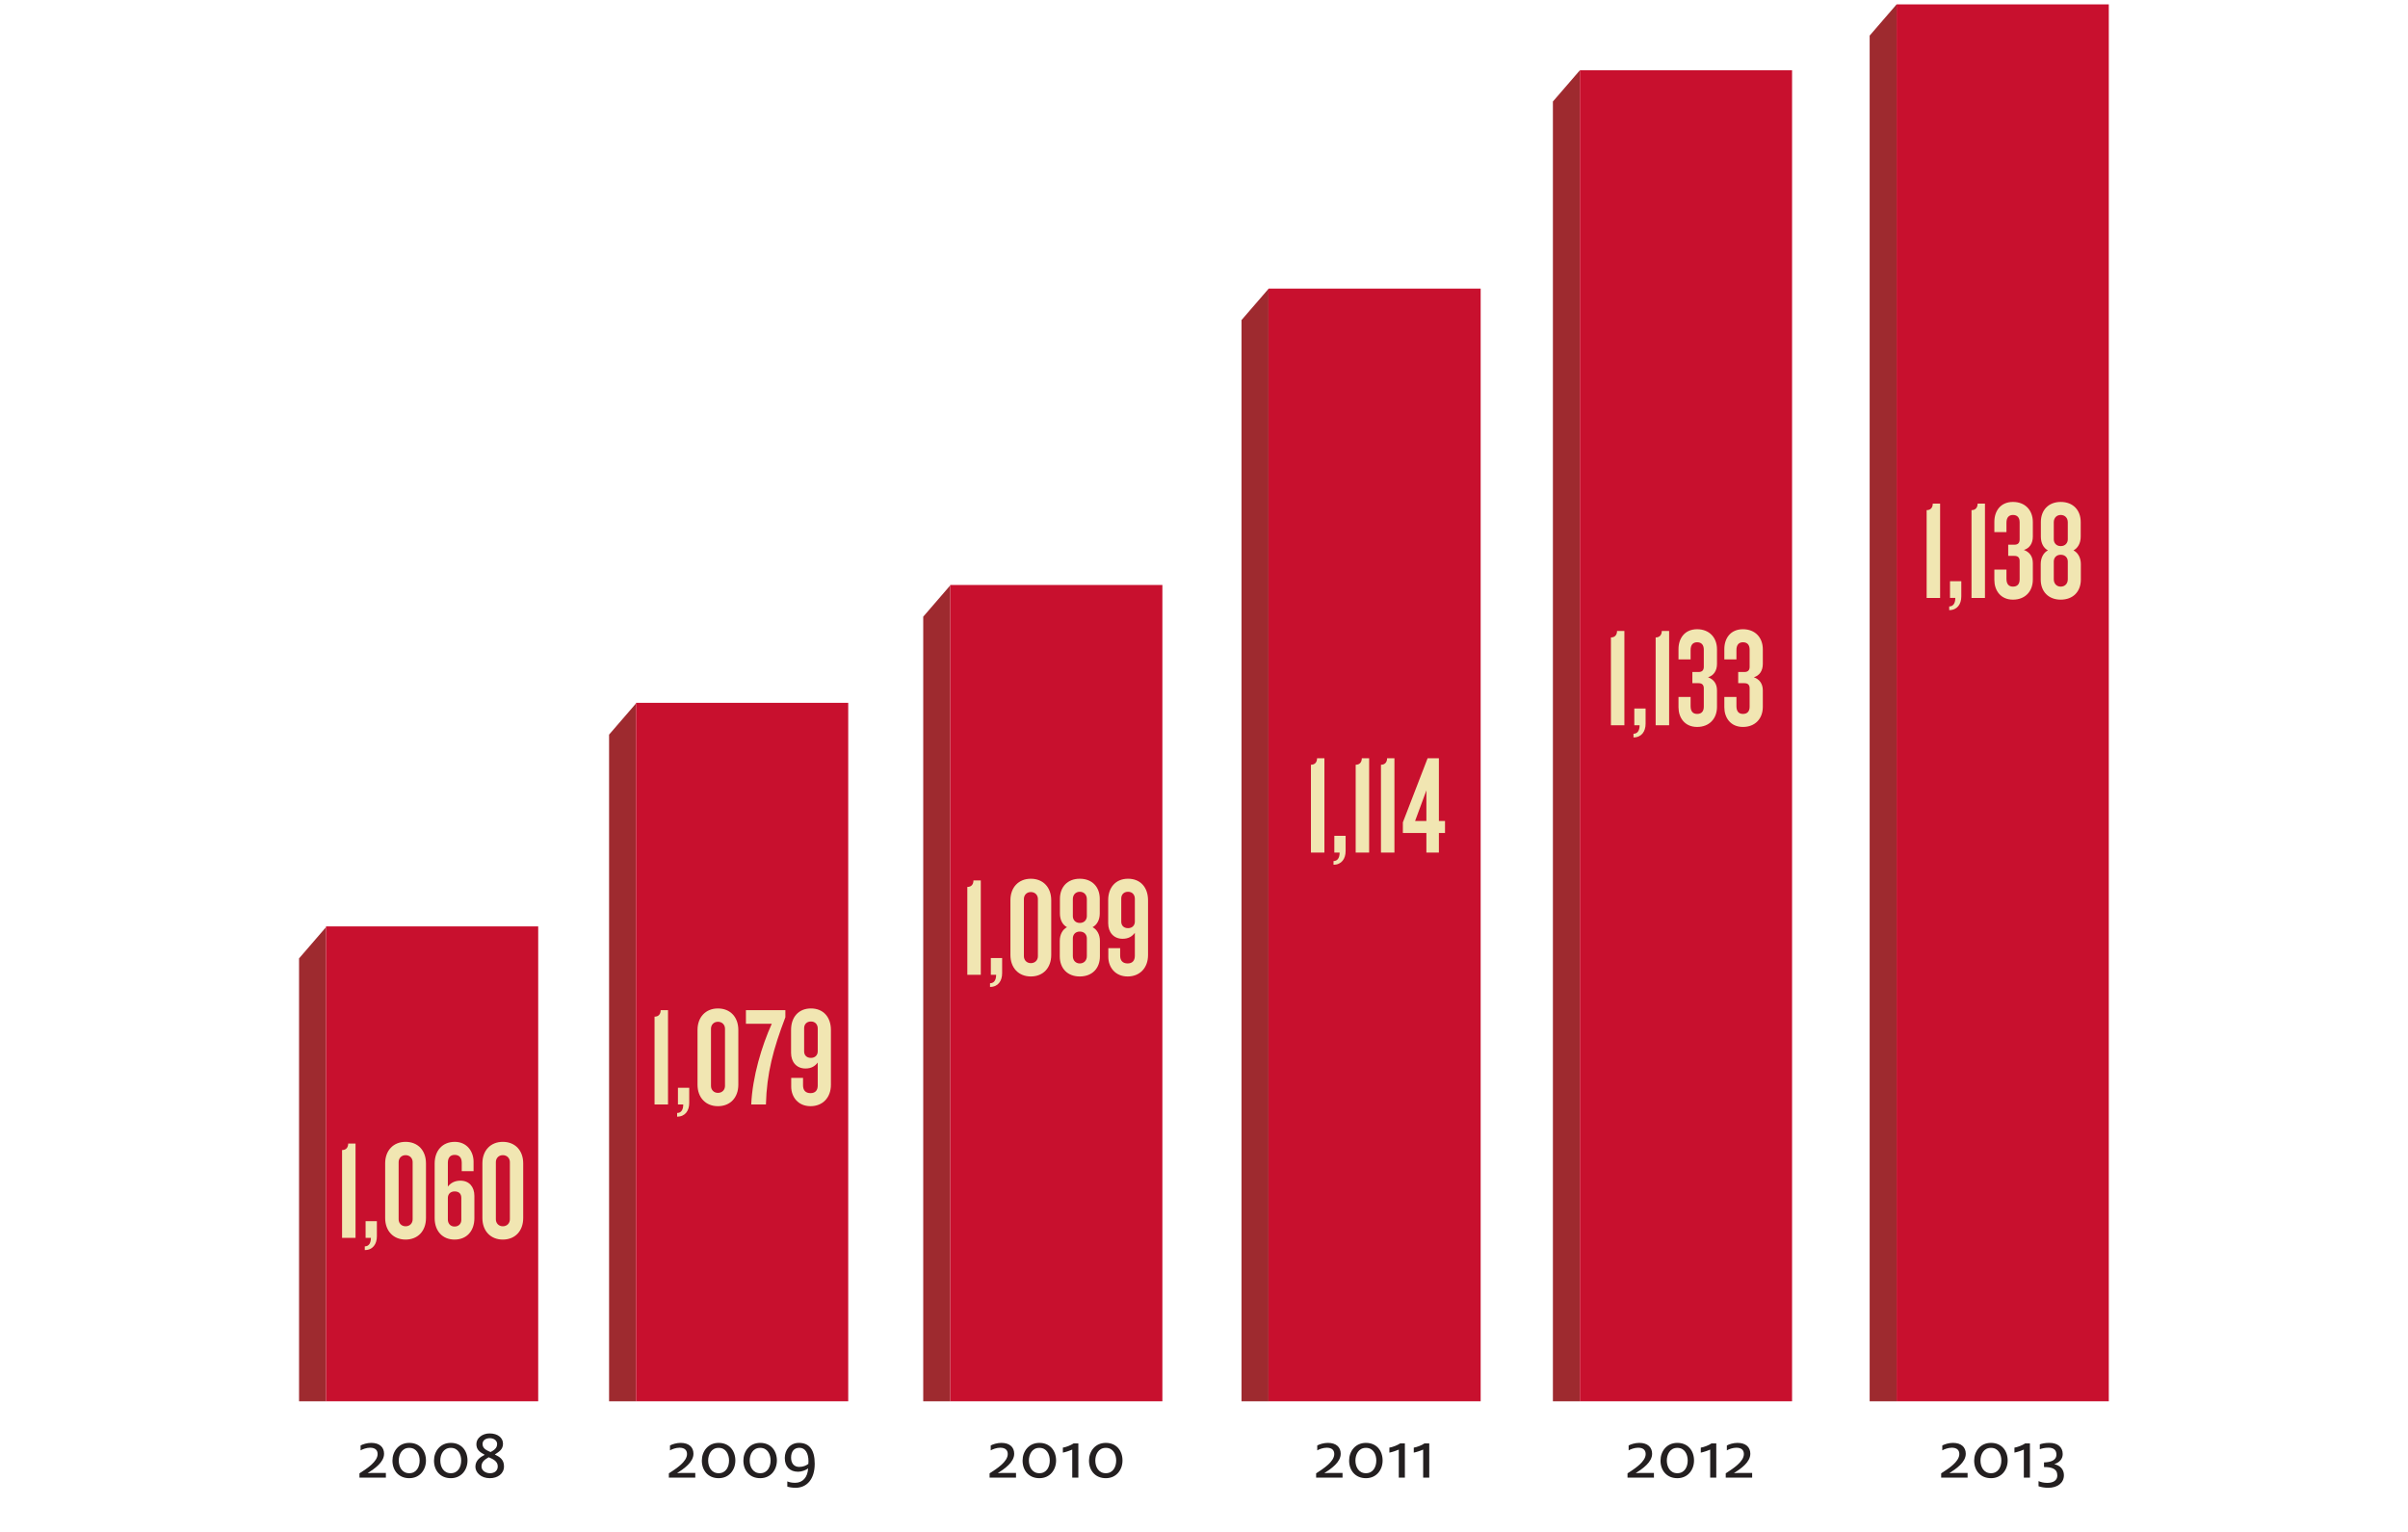 <?xml version="1.0" encoding="utf-8"?>
<!-- Generator: Adobe Illustrator 16.0.4, SVG Export Plug-In . SVG Version: 6.00 Build 0)  -->
<!DOCTYPE svg PUBLIC "-//W3C//DTD SVG 1.1//EN" "http://www.w3.org/Graphics/SVG/1.1/DTD/svg11.dtd">
<svg version="1.1" id="Layer_2" xmlns="http://www.w3.org/2000/svg" xmlns:xlink="http://www.w3.org/1999/xlink" x="0px" y="0px"
	 width="550px" height="350px" viewBox="0 0 550 350" enable-background="new 0 0 550 350" xml:space="preserve">
<polygon fill="#9E2A2F" points="68.304,218.966 68.304,320.155 74.462,320.155 74.462,211.831 "/>
<polygon fill="#9E2A2F" points="139.115,167.843 139.115,320.155 145.272,320.155 145.272,160.709 "/>
<polygon fill="#9E2A2F" points="210.87,140.892 210.87,320.155 217.027,320.155 217.027,133.76 "/>
<polygon fill="#9E2A2F" points="283.568,73.127 283.568,320.155 289.729,320.155 289.729,65.994 "/>
<polygon fill="#9E2A2F" points="354.691,23.192 354.691,320.155 360.852,320.155 360.852,16.058 "/>
<polygon fill="#9E2A2F" points="433.195,1 427.039,8.133 427.039,320.155 433.195,320.155 "/>
<g>
	<rect x="74.462" y="211.657" fill="#C8102E" width="48.465" height="108.498"/>
	<g>
		<path fill="#F1E6B2" d="M78.129,282.818v-20.061c1.026,0,1.398-0.712,1.398-1.486h1.678v21.547H78.129z"/>
		<path fill="#F1E6B2" d="M83.316,285.604v-0.842c0.839,0,1.398-0.615,1.398-1.943h-1.212v-3.815h2.579v3.462
			C86.081,284.243,85.149,285.604,83.316,285.604z"/>
		<path fill="#F1E6B2" d="M92.635,283.209c-2.796,0-4.66-1.975-4.66-4.919v-12.489c0-2.943,1.864-4.919,4.66-4.919
			c2.827,0,4.66,1.976,4.66,4.919v12.489C97.295,281.234,95.462,283.209,92.635,283.209z M94.25,265.511
			c0-0.875-0.621-1.587-1.615-1.587c-0.963,0-1.584,0.712-1.584,1.587v13.069c0,0.875,0.622,1.587,1.584,1.587
			c0.994,0,1.615-0.712,1.615-1.587V265.511z"/>
		<path fill="#F1E6B2" d="M103.816,283.209c-2.795,0-4.536-2.008-4.536-4.887v-12.489c0-2.944,1.77-4.951,4.597-4.951
			c2.797,0,4.288,2.234,4.288,4.531v2.167h-2.703v-1.941c0-1.133-0.559-1.779-1.615-1.779c-1.026,0-1.554,0.68-1.554,1.779v5.469
			c0.56-0.744,1.491-1.359,2.857-1.359c2.051,0,3.2,1.457,3.2,3.462v5.113C108.351,281.201,106.643,283.209,103.816,283.209z
			 M105.368,273.695c0-0.875-0.465-1.489-1.521-1.489c-0.994,0-1.554,0.647-1.554,1.489v4.916c0,0.939,0.589,1.619,1.522,1.619
			c0.963,0,1.552-0.646,1.552-1.521L105.368,273.695L105.368,273.695z"/>
		<path fill="#F1E6B2" d="M114.842,283.209c-2.796,0-4.66-1.975-4.66-4.919v-12.489c0-2.943,1.864-4.919,4.66-4.919
			c2.827,0,4.66,1.976,4.66,4.919v12.489C119.501,281.234,117.668,283.209,114.842,283.209z M116.458,265.511
			c0-0.875-0.622-1.587-1.616-1.587c-0.963,0-1.585,0.712-1.585,1.587v13.069c0,0.875,0.622,1.587,1.585,1.587
			c0.994,0,1.616-0.712,1.616-1.587V265.511z"/>
	</g>
</g>
<g>
	<rect x="145.272" y="160.576" fill="#C8102E" width="48.466" height="159.579"/>
	<g>
		<path fill="#F1E6B2" d="M149.502,252.344v-20.061c1.026,0,1.398-0.713,1.398-1.487h1.679v21.548H149.502z"/>
		<path fill="#F1E6B2" d="M154.659,255.128v-0.843c0.839,0,1.397-0.614,1.397-1.941h-1.211v-3.816h2.578v3.462
			C157.423,253.768,156.491,255.128,154.659,255.128z"/>
		<path fill="#F1E6B2" d="M163.978,252.732c-2.796,0-4.661-1.975-4.661-4.918v-12.489c0-2.944,1.865-4.919,4.661-4.919
			c2.827,0,4.66,1.975,4.66,4.919v12.489C168.638,250.759,166.805,252.732,163.978,252.732z M165.593,235.035
			c0-0.875-0.621-1.587-1.615-1.587c-0.964,0-1.585,0.712-1.585,1.587v13.068c0,0.875,0.622,1.588,1.585,1.588
			c0.994,0,1.615-0.713,1.615-1.588V235.035z"/>
		<path fill="#F1E6B2" d="M174.94,252.344h-3.355c0.279-6.373,2.423-13.427,4.691-18.443h-5.903v-3.104h9.01v1.617
			C176.618,239.661,175.127,245.227,174.94,252.344z"/>
		<path fill="#F1E6B2" d="M185.127,252.732c-2.827,0-4.411-2.104-4.411-4.467v-2.004h2.703v1.715c0,1.133,0.59,1.779,1.708,1.779
			c1.15,0,1.647-0.713,1.647-1.747v-5.243c-0.591,0.776-1.398,1.358-2.796,1.358c-2.081,0-3.293-1.521-3.293-3.56v-5.272
			c0-2.88,1.708-4.887,4.536-4.887c2.857,0,4.566,2.007,4.566,4.919v12.521C189.788,250.759,187.924,252.732,185.127,252.732z
			 M186.775,234.971c0-0.843-0.528-1.588-1.553-1.588c-0.995,0-1.554,0.68-1.554,1.521v5.307c0,0.84,0.528,1.487,1.554,1.487
			c0.994,0,1.553-0.681,1.553-1.487V234.971z"/>
	</g>
</g>
<g>
	<rect x="217.027" y="133.651" fill="#C8102E" width="48.466" height="186.504"/>
	<g>
		<path fill="#F1E6B2" d="M220.94,222.706v-20.062c1.025,0,1.398-0.711,1.398-1.486h1.678v21.548H220.94z"/>
		<path fill="#F1E6B2" d="M226.126,225.49v-0.844c0.838,0,1.398-0.613,1.398-1.94h-1.212v-3.817h2.58v3.463
			C228.892,224.13,227.959,225.49,226.126,225.49z"/>
		<path fill="#F1E6B2" d="M235.445,223.096c-2.796,0-4.66-1.975-4.66-4.919v-12.489c0-2.943,1.864-4.918,4.66-4.918
			c2.827,0,4.661,1.975,4.661,4.918v12.489C240.106,221.121,238.272,223.096,235.445,223.096z M237.062,205.396
			c0-0.875-0.621-1.586-1.616-1.586c-0.963,0-1.584,0.711-1.584,1.586v13.069c0,0.875,0.621,1.587,1.584,1.587
			c0.995,0,1.616-0.712,1.616-1.587V205.396z"/>
		<path fill="#F1E6B2" d="M246.626,223.096c-2.796,0-4.567-1.845-4.567-4.597v-3.526c0-1.486,0.653-2.619,1.647-3.137
			c-0.994-0.52-1.616-1.652-1.616-3.141v-3.33c0-2.721,1.739-4.598,4.536-4.598c2.827,0,4.566,1.877,4.566,4.598v3.33
			c0,1.488-0.651,2.621-1.646,3.141c0.995,0.518,1.678,1.648,1.678,3.137v3.526C251.225,221.251,249.454,223.096,246.626,223.096z
			 M248.242,205.428c0-1.035-0.683-1.683-1.615-1.683c-0.901,0-1.584,0.647-1.584,1.683v3.885c0,0.81,0.56,1.552,1.584,1.552
			c1.057,0,1.615-0.742,1.615-1.552V205.428z M248.242,214.391c0-0.84-0.559-1.553-1.615-1.553c-1.025,0-1.584,0.713-1.584,1.553
			v4.045c0,1.037,0.684,1.685,1.584,1.685c0.932,0,1.615-0.647,1.615-1.685V214.391z"/>
		<path fill="#F1E6B2" d="M257.559,223.096c-2.827,0-4.412-2.104-4.412-4.467v-2.004h2.703v1.714c0,1.134,0.59,1.78,1.709,1.78
			c1.149,0,1.646-0.713,1.646-1.747v-5.244c-0.59,0.776-1.398,1.358-2.796,1.358c-2.081,0-3.293-1.52-3.293-3.559v-5.273
			c0-2.879,1.709-4.887,4.537-4.887c2.858,0,4.566,2.008,4.566,4.92v12.521C262.219,221.121,260.355,223.096,257.559,223.096z
			 M259.206,205.332c0-0.842-0.528-1.587-1.553-1.587c-0.995,0-1.554,0.68-1.554,1.522v5.306c0,0.84,0.528,1.487,1.554,1.487
			c0.994,0,1.553-0.681,1.553-1.487V205.332z"/>
	</g>
</g>
<g>
	<rect x="289.729" y="65.939" fill="#C8102E" width="48.463" height="254.216"/>
	<g>
		<path fill="#F1E6B2" d="M299.425,194.785v-20.061c1.025,0,1.397-0.712,1.397-1.487h1.679v21.548H299.425z"/>
		<path fill="#F1E6B2" d="M304.581,197.568v-0.842c0.839,0,1.397-0.615,1.397-1.941h-1.211v-3.817h2.578v3.462
			C307.346,196.209,306.414,197.568,304.581,197.568z"/>
		<path fill="#F1E6B2" d="M309.645,194.785v-20.061c1.025,0,1.397-0.712,1.397-1.487h1.679v21.548H309.645z"/>
		<path fill="#F1E6B2" d="M315.42,194.785v-20.061c1.025,0,1.398-0.712,1.398-1.487h1.678v21.548H315.42z"/>
		<path fill="#F1E6B2" d="M328.652,190.32v4.465h-2.857v-4.465h-5.374v-2.428l5.654-14.656h2.577v14.332h1.398v2.752H328.652z
			 M325.794,180.581l-2.578,6.987h2.578V180.581z"/>
	</g>
</g>
<g>
	<rect x="360.852" y="16.047" fill="#C8102E" width="48.465" height="304.108"/>
	<g>
		<path fill="#F1E6B2" d="M367.941,165.699v-20.061c1.025,0,1.398-0.712,1.398-1.486h1.678v21.547H367.941z"/>
		<path fill="#F1E6B2" d="M373.098,168.483v-0.842c0.838,0,1.398-0.615,1.398-1.942h-1.212v-3.816h2.579v3.461
			C375.864,167.124,374.932,168.483,373.098,168.483z"/>
		<path fill="#F1E6B2" d="M378.161,165.699v-20.061c1.026,0,1.397-0.712,1.397-1.486h1.68v21.547H378.161z"/>
		<path fill="#F1E6B2" d="M387.635,166.089c-2.857,0-4.255-2.137-4.255-4.499v-2.361h2.763v2.104c0,1.164,0.498,1.779,1.492,1.779
			c1.024,0,1.522-0.615,1.522-1.652v-4.204c0-0.68-0.312-1.167-1.183-1.167h-1.429v-2.555h1.429c0.871,0,1.183-0.484,1.183-1.196
			v-3.917c0-1.035-0.498-1.682-1.522-1.682c-0.994,0-1.492,0.646-1.492,1.779v2.137h-2.763v-2.362c0-2.395,1.367-4.531,4.255-4.531
			c2.766,0,4.535,1.877,4.535,4.597v3.332c0,1.552-0.775,2.685-2.05,3.041c1.241,0.453,2.05,1.423,2.05,3.01v3.752
			C392.17,164.212,390.398,166.089,387.635,166.089z"/>
		<path fill="#F1E6B2" d="M398.102,166.089c-2.857,0-4.256-2.137-4.256-4.499v-2.361h2.766v2.104c0,1.164,0.497,1.779,1.49,1.779
			c1.025,0,1.522-0.615,1.522-1.652v-4.204c0-0.68-0.312-1.167-1.182-1.167h-1.429v-2.555h1.429c0.869,0,1.182-0.484,1.182-1.196
			v-3.917c0-1.035-0.497-1.682-1.522-1.682c-0.993,0-1.49,0.646-1.49,1.779v2.137h-2.766v-2.362c0-2.395,1.365-4.531,4.256-4.531
			c2.765,0,4.536,1.877,4.536,4.597v3.332c0,1.552-0.776,2.685-2.051,3.041c1.241,0.453,2.051,1.423,2.051,3.01v3.752
			C402.638,164.212,400.865,166.089,398.102,166.089z"/>
	</g>
</g>
<g>
	<rect x="433.195" y="1" fill="#C8102E" width="48.467" height="319.155"/>
	<g>
		<path fill="#F1E6B2" d="M440.054,136.613v-20.059c1.024,0,1.399-0.712,1.399-1.488h1.678v21.547H440.054z"/>
		<path fill="#F1E6B2" d="M445.208,139.397v-0.842c0.838,0,1.396-0.615,1.396-1.942h-1.211v-3.816h2.58v3.462
			C447.974,138.038,447.042,139.397,445.208,139.397z"/>
		<path fill="#F1E6B2" d="M450.303,136.613v-20.059c1.024,0,1.397-0.712,1.397-1.488h1.677v21.547H450.303z"/>
		<path fill="#F1E6B2" d="M459.777,137.004c-2.858,0-4.256-2.137-4.256-4.499v-2.362h2.765v2.104c0,1.165,0.497,1.78,1.491,1.78
			c1.023,0,1.521-0.615,1.521-1.652v-4.204c0-0.68-0.312-1.166-1.183-1.166h-1.429v-2.556h1.429c0.87,0,1.183-0.485,1.183-1.197
			v-3.916c0-1.035-0.498-1.682-1.521-1.682c-0.994,0-1.491,0.647-1.491,1.78v2.136h-2.765v-2.362c0-2.395,1.366-4.53,4.256-4.53
			c2.766,0,4.535,1.877,4.535,4.595v3.332c0,1.553-0.777,2.686-2.052,3.042c1.243,0.453,2.052,1.423,2.052,3.009v3.752
			C464.312,135.126,462.543,137.004,459.777,137.004z"/>
		<path fill="#F1E6B2" d="M470.679,137.004c-2.796,0-4.567-1.845-4.567-4.597v-3.525c0-1.488,0.651-2.621,1.646-3.138
			c-0.995-0.519-1.615-1.651-1.615-3.139v-3.332c0-2.718,1.74-4.595,4.536-4.595c2.826,0,4.566,1.877,4.566,4.595v3.332
			c0,1.488-0.652,2.621-1.647,3.139c0.995,0.518,1.679,1.65,1.679,3.138v3.525C475.275,135.159,473.505,137.004,470.679,137.004z
			 M472.294,119.336c0-1.035-0.685-1.682-1.615-1.682c-0.901,0-1.585,0.647-1.585,1.682v3.883c0,0.81,0.562,1.553,1.585,1.553
			c1.057,0,1.615-0.743,1.615-1.553V119.336z M472.294,128.299c0-0.841-0.56-1.553-1.615-1.553c-1.023,0-1.585,0.712-1.585,1.553
			v4.043c0,1.037,0.684,1.685,1.585,1.685c0.932,0,1.615-0.647,1.615-1.685V128.299z"/>
	</g>
</g>
<g enable-background="new    ">
	<path fill="#231F20" d="M82.104,336.621c1.729-1.12,4.146-2.673,4.146-4.418c0-0.816-0.48-1.44-1.712-1.44
		c-0.833,0-1.713,0.336-2.177,0.608v-1.12c0.512-0.272,1.457-0.593,2.433-0.593c1.937,0,2.929,1.024,2.929,2.481
		c0,1.952-2.145,3.394-3.746,4.434c0.368-0.032,0.656-0.048,0.96-0.048h3.201v1.072h-6.034V336.621z"/>
</g>
<g enable-background="new    ">
	<path fill="#231F20" d="M89.64,333.708c0-2.112,1.409-4.05,3.842-4.05s3.81,1.793,3.81,4.034c0,2.097-1.376,4.033-3.81,4.033
		S89.64,335.949,89.64,333.708z M95.85,333.692c0-1.409-0.688-2.897-2.369-2.897s-2.401,1.505-2.401,2.897
		c0,1.408,0.72,2.896,2.401,2.896S95.85,335.101,95.85,333.692z"/>
</g>
<g enable-background="new    ">
	<path fill="#231F20" d="M99.128,333.708c0-2.112,1.409-4.05,3.842-4.05s3.81,1.793,3.81,4.034c0,2.097-1.376,4.033-3.81,4.033
		S99.128,335.949,99.128,333.708z M105.338,333.692c0-1.409-0.688-2.897-2.369-2.897s-2.401,1.505-2.401,2.897
		c0,1.408,0.72,2.896,2.401,2.896S105.338,335.101,105.338,333.692z"/>
</g>
<g enable-background="new    ">
	<path fill="#231F20" d="M108.584,335.101c0-1.425,1.088-2.192,2.129-2.721c-1.089-0.593-1.905-1.121-1.905-2.449
		c0-1.393,1.393-2.433,3.009-2.433c1.889,0,3.073,0.992,3.073,2.353c0,1.377-1.024,1.889-1.873,2.465
		c1.088,0.528,2.097,1.104,2.097,2.705c0,1.729-1.488,2.705-3.233,2.705C109.848,337.726,108.584,336.429,108.584,335.101z
		 M113.69,335.021c0-1.2-1.168-1.696-2.065-2.081c-0.768,0.465-1.648,0.961-1.648,2.098c0,0.928,0.928,1.552,1.937,1.552
		C112.906,336.589,113.69,336.061,113.69,335.021z M113.546,329.914c0-0.815-0.769-1.328-1.665-1.328
		c-0.913,0-1.665,0.48-1.665,1.312c0,1.072,0.929,1.457,1.825,1.856C112.633,331.436,113.546,330.971,113.546,329.914z"/>
</g>
<g enable-background="new    ">
	<path fill="#231F20" d="M152.771,336.621c1.729-1.12,4.146-2.673,4.146-4.418c0-0.816-0.48-1.44-1.712-1.44
		c-0.833,0-1.713,0.336-2.177,0.608v-1.12c0.512-0.272,1.457-0.593,2.433-0.593c1.937,0,2.929,1.024,2.929,2.481
		c0,1.952-2.145,3.394-3.746,4.434c0.368-0.032,0.656-0.048,0.96-0.048h3.201v1.072h-6.034V336.621z"/>
</g>
<g enable-background="new    ">
	<path fill="#231F20" d="M160.306,333.708c0-2.112,1.409-4.05,3.842-4.05s3.81,1.793,3.81,4.034c0,2.097-1.376,4.033-3.81,4.033
		S160.306,335.949,160.306,333.708z M166.517,333.692c0-1.409-0.688-2.897-2.369-2.897s-2.401,1.505-2.401,2.897
		c0,1.408,0.72,2.896,2.401,2.896S166.517,335.101,166.517,333.692z"/>
</g>
<g enable-background="new    ">
	<path fill="#231F20" d="M169.794,333.708c0-2.112,1.409-4.05,3.842-4.05s3.81,1.793,3.81,4.034c0,2.097-1.376,4.033-3.81,4.033
		S169.794,335.949,169.794,333.708z M176.005,333.692c0-1.409-0.688-2.897-2.369-2.897s-2.401,1.505-2.401,2.897
		c0,1.408,0.72,2.896,2.401,2.896S176.005,335.101,176.005,333.692z"/>
</g>
<g enable-background="new    ">
	<path fill="#231F20" d="M179.827,339.646v-1.185c0.4,0.16,0.944,0.32,1.776,0.32c1.761,0,2.865-1.265,2.978-3.313
		c-0.512,0.448-1.521,0.784-2.273,0.784c-1.921,0-3.057-1.168-3.057-3.153c0-1.841,1.216-3.441,3.233-3.441
		c2.417,0,3.602,1.648,3.602,4.771c0,3.537-1.809,5.49-4.37,5.49C180.883,339.919,180.195,339.774,179.827,339.646z M184.628,334.46
		c0.016-0.208,0.032-0.384,0.032-0.592c0-1.841-0.721-3.089-2.065-3.089c-1.217,0-1.905,0.848-1.905,2.257
		c0,1.28,0.672,2.112,1.856,2.112C183.46,335.148,184.148,334.828,184.628,334.46z"/>
</g>
<g enable-background="new    ">
	<path fill="#231F20" d="M226.029,336.621c1.729-1.12,4.146-2.673,4.146-4.418c0-0.816-0.48-1.44-1.712-1.44
		c-0.833,0-1.713,0.336-2.177,0.608v-1.12c0.512-0.272,1.457-0.593,2.433-0.593c1.937,0,2.929,1.024,2.929,2.481
		c0,1.952-2.145,3.394-3.746,4.434c0.368-0.032,0.656-0.048,0.96-0.048h3.201v1.072h-6.034V336.621z"/>
</g>
<g enable-background="new    ">
	<path fill="#231F20" d="M233.564,333.708c0-2.112,1.409-4.05,3.842-4.05s3.81,1.793,3.81,4.034c0,2.097-1.376,4.033-3.81,4.033
		S233.564,335.949,233.564,333.708z M239.775,333.692c0-1.409-0.688-2.897-2.369-2.897s-2.401,1.505-2.401,2.897
		c0,1.408,0.72,2.896,2.401,2.896S239.775,335.101,239.775,333.692z"/>
</g>
<g enable-background="new    ">
	<path fill="#231F20" d="M244.909,331.195c-0.544,0.24-1.537,0.576-2.145,0.688v-1.137c0.688-0.112,1.825-0.528,2.433-0.961h1.104
		v7.812h-1.393V331.195z"/>
</g>
<g enable-background="new    ">
	<path fill="#231F20" d="M248.732,333.708c0-2.112,1.409-4.05,3.842-4.05s3.81,1.793,3.81,4.034c0,2.097-1.376,4.033-3.81,4.033
		S248.732,335.949,248.732,333.708z M254.943,333.692c0-1.409-0.688-2.897-2.369-2.897s-2.401,1.505-2.401,2.897
		c0,1.408,0.72,2.896,2.401,2.896S254.943,335.101,254.943,333.692z"/>
</g>
<g enable-background="new    ">
	<path fill="#231F20" d="M300.609,336.621c1.729-1.12,4.145-2.673,4.145-4.418c0-0.816-0.479-1.44-1.712-1.44
		c-0.833,0-1.713,0.336-2.177,0.608v-1.12c0.512-0.272,1.456-0.593,2.433-0.593c1.937,0,2.929,1.024,2.929,2.481
		c0,1.952-2.145,3.394-3.745,4.434c0.368-0.032,0.656-0.048,0.96-0.048h3.201v1.072h-6.033V336.621z"/>
</g>
<g enable-background="new    ">
	<path fill="#231F20" d="M308.145,333.708c0-2.112,1.408-4.05,3.842-4.05s3.81,1.793,3.81,4.034c0,2.097-1.376,4.033-3.81,4.033
		S308.145,335.949,308.145,333.708z M314.355,333.692c0-1.409-0.688-2.897-2.369-2.897s-2.4,1.505-2.4,2.897
		c0,1.408,0.72,2.896,2.4,2.896S314.355,335.101,314.355,333.692z"/>
</g>
<g enable-background="new    ">
	<path fill="#231F20" d="M319.489,331.195c-0.544,0.24-1.536,0.576-2.146,0.688v-1.137c0.689-0.112,1.825-0.528,2.434-0.961h1.104
		v7.812h-1.393V331.195z"/>
</g>
<g enable-background="new    ">
	<path fill="#231F20" d="M325.058,331.195c-0.544,0.24-1.536,0.576-2.146,0.688v-1.137c0.689-0.112,1.825-0.528,2.434-0.961h1.104
		v7.812h-1.393V331.195z"/>
</g>
<g enable-background="new    ">
	<path fill="#231F20" d="M371.734,336.621c1.729-1.12,4.146-2.673,4.146-4.418c0-0.816-0.479-1.44-1.712-1.44
		c-0.833,0-1.713,0.336-2.178,0.608v-1.12c0.512-0.272,1.457-0.593,2.434-0.593c1.937,0,2.929,1.024,2.929,2.481
		c0,1.952-2.146,3.394-3.745,4.434c0.367-0.032,0.656-0.048,0.96-0.048h3.201v1.072h-6.034V336.621z"/>
</g>
<g enable-background="new    ">
	<path fill="#231F20" d="M379.27,333.708c0-2.112,1.409-4.05,3.842-4.05c2.434,0,3.811,1.793,3.811,4.034
		c0,2.097-1.377,4.033-3.811,4.033C380.679,337.726,379.27,335.949,379.27,333.708z M385.48,333.692
		c0-1.409-0.688-2.897-2.369-2.897c-1.68,0-2.4,1.505-2.4,2.897c0,1.408,0.721,2.896,2.4,2.896
		C384.793,336.589,385.48,335.101,385.48,333.692z"/>
</g>
<g enable-background="new    ">
	<path fill="#231F20" d="M390.615,331.195c-0.544,0.24-1.537,0.576-2.145,0.688v-1.137c0.688-0.112,1.824-0.528,2.433-0.961h1.104
		v7.812h-1.393V331.195z"/>
</g>
<g enable-background="new    ">
	<path fill="#231F20" d="M394.166,336.621c1.729-1.12,4.145-2.673,4.145-4.418c0-0.816-0.479-1.44-1.712-1.44
		c-0.833,0-1.713,0.336-2.177,0.608v-1.12c0.512-0.272,1.456-0.593,2.433-0.593c1.937,0,2.929,1.024,2.929,2.481
		c0,1.952-2.145,3.394-3.745,4.434c0.368-0.032,0.656-0.048,0.96-0.048h3.201v1.072h-6.033V336.621z"/>
</g>
<g enable-background="new    ">
	<path fill="#231F20" d="M443.375,336.621c1.729-1.12,4.145-2.673,4.145-4.418c0-0.816-0.479-1.44-1.712-1.44
		c-0.833,0-1.713,0.336-2.177,0.608v-1.12c0.512-0.272,1.456-0.593,2.433-0.593c1.937,0,2.929,1.024,2.929,2.481
		c0,1.952-2.145,3.394-3.745,4.434c0.368-0.032,0.656-0.048,0.96-0.048h3.201v1.072h-6.033V336.621z"/>
</g>
<g enable-background="new    ">
	<path fill="#231F20" d="M450.91,333.708c0-2.112,1.408-4.05,3.842-4.05s3.81,1.793,3.81,4.034c0,2.097-1.376,4.033-3.81,4.033
		S450.91,335.949,450.91,333.708z M457.121,333.692c0-1.409-0.688-2.897-2.369-2.897s-2.4,1.505-2.4,2.897
		c0,1.408,0.72,2.896,2.4,2.896S457.121,335.101,457.121,333.692z"/>
</g>
<g enable-background="new    ">
	<path fill="#231F20" d="M462.255,331.195c-0.544,0.24-1.536,0.576-2.146,0.688v-1.137c0.689-0.112,1.825-0.528,2.434-0.961h1.104
		v7.812h-1.393V331.195z"/>
</g>
<g enable-background="new    ">
	<path fill="#231F20" d="M465.613,339.566v-1.168c0.592,0.239,1.217,0.399,2.017,0.399c1.312,0,2.272-0.544,2.272-1.681
		c0-1.568-1.279-1.937-3.041-1.937v-1.057c1.441-0.063,2.834-0.384,2.834-1.809c0-0.929-0.545-1.553-1.793-1.553
		c-0.785,0-1.537,0.16-2.001,0.353v-1.121c0.479-0.159,1.185-0.336,2.192-0.336c1.889,0,3.041,0.961,3.041,2.545
		c0,1.169-0.752,1.905-1.904,2.321v0.016c1.377,0.272,2.178,1.249,2.178,2.497c0,1.809-1.506,2.882-3.57,2.882
		C466.958,339.919,466.157,339.759,465.613,339.566z"/>
</g>
</svg>
